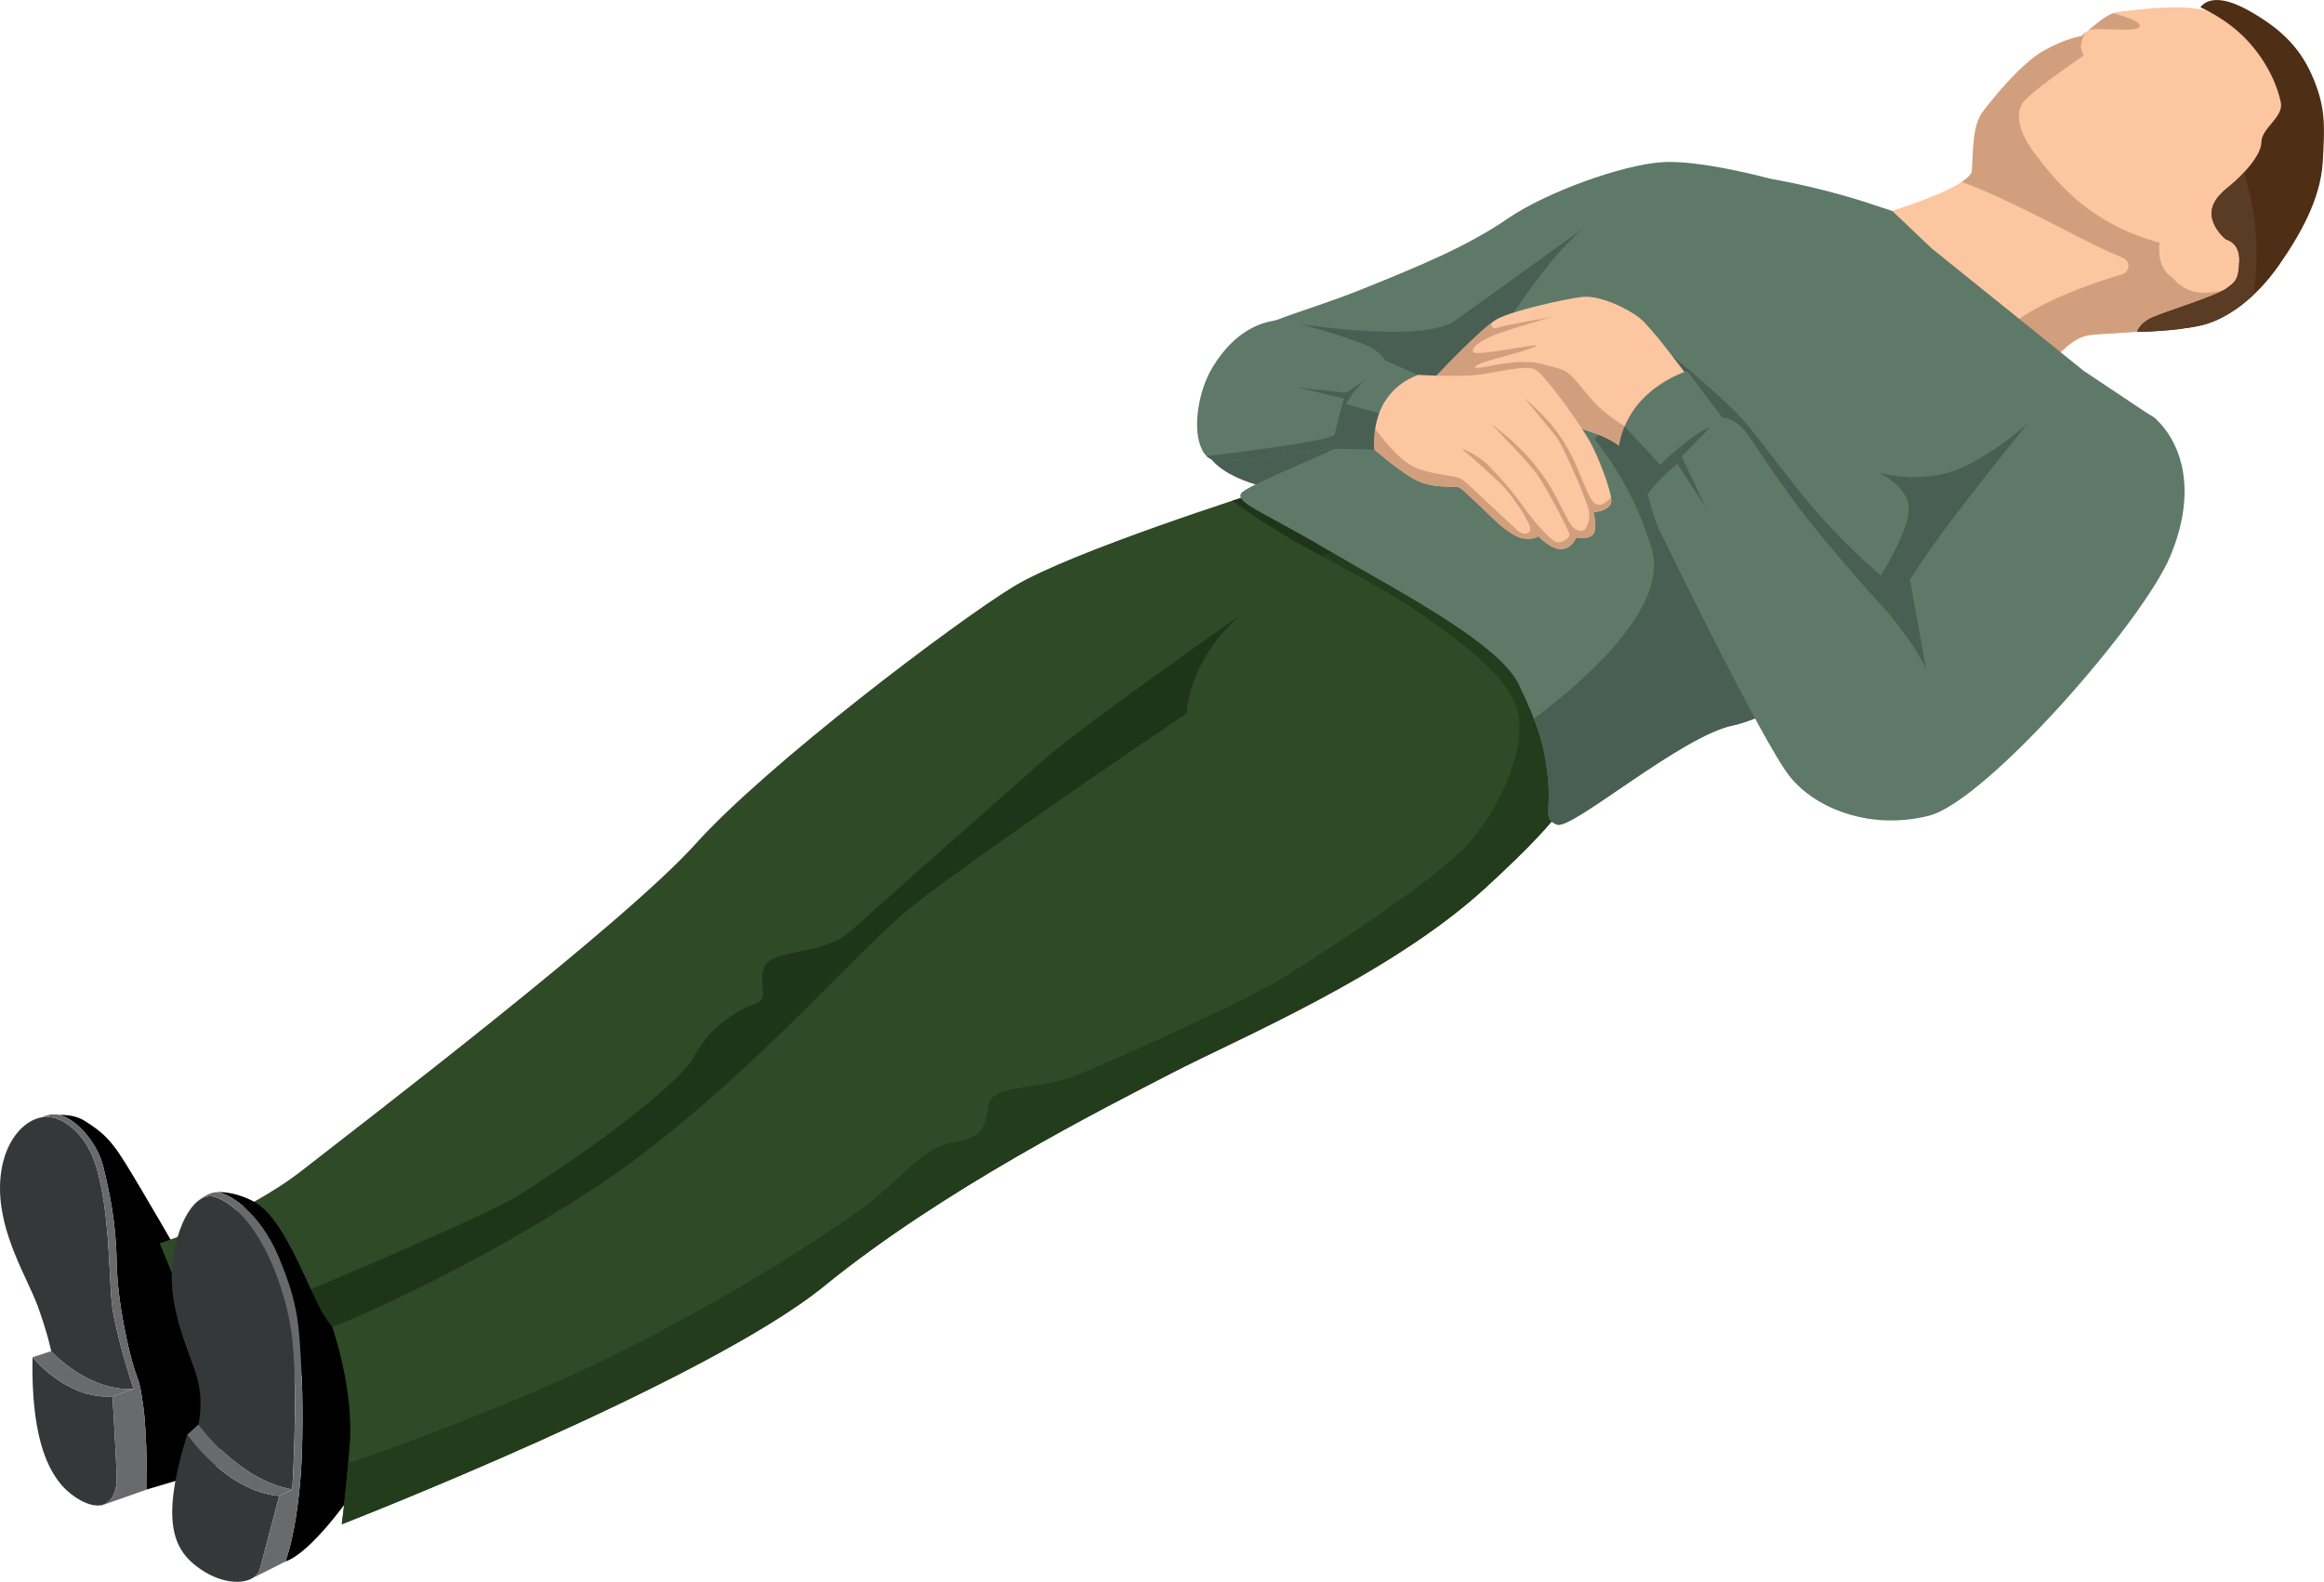 <?xml version="1.0" encoding="UTF-8"?>
<svg id="Layer_2" data-name="Layer 2" xmlns="http://www.w3.org/2000/svg" viewBox="0 0 573.6 390.46">
  <defs>
    <style>
      .cls-1 {
        fill: #353838;
      }

      .cls-1, .cls-2, .cls-3, .cls-4, .cls-5, .cls-6, .cls-7, .cls-8, .cls-9, .cls-10, .cls-11, .cls-12, .cls-13 {
        stroke-width: 0px;
      }

      .cls-2 {
        fill: #686a6b;
      }

      .cls-3 {
        fill: #233c1c;
      }

      .cls-5 {
        fill: #d29f7e;
      }

      .cls-6 {
        fill: #1e351a;
      }

      .cls-7 {
        fill: #fcc6a1;
      }

      .cls-8 {
        fill: #4e2e15;
      }

      .cls-9 {
        fill: #afc3df;
      }

      .cls-10 {
        fill: #2f4a26;
      }

      .cls-11 {
        fill: #5f7969;
      }

      .cls-12 {
        fill: #5a3b24;
      }

      .cls-13 {
        fill: #4a5f53;
      }
    </style>
  </defs>
  <g id="Layer_1-2" data-name="Layer 1">
    <g>
      <g>
        <path class="cls-4" d="m48.97,317.6c-.63-.6-8.11-13.96-14.25-24.24-6.13-10.28-7.49-12.76-13.92-16.74-4.03-2.5-10.2-.93-10.2-.93h0c.92-.32,1.87-.55,2.81-.59,4.16-.19,10.45,6.2,12.1,12.97,1.65,6.78,3.12,13.75,3.3,23.72.18,9.97,2.98,21.59,4.14,25.46,1.17,3.87,1.46,3,2.43,10.07.97,7.07.87,20.34.87,20.34l16.87-5.03s4.41-16.59,4.47-17.36c.07-.78-8.01-27.05-8.64-27.66Z"/>
        <path class="cls-1" d="m8.03,335.03s8.46,10.54,19.74,9.65c0,0,.89,14.69,1.04,19.89.15,5.19-2.67,9.2-8.91,5.79-6.23-3.41-12.32-11.58-11.87-35.33Z"/>
        <path class="cls-1" d="m13.81,276.08c-5.94-2.08-13.51,4.45-13.8,16.48-.3,12.02,6.83,23.01,9.35,29.98,2.52,6.98,3.27,10.98,3.27,10.98,0,0,8.91,9.94,20.33,9.35,0,0-4.93-14.72-5.49-22.41-.56-7.71-.59-21.37-3.56-31.91-2.97-10.54-10.09-12.47-10.09-12.47Z"/>
        <path class="cls-2" d="m12.63,333.52l-4.59,1.51s8.46,10.54,19.74,9.65l5.19-1.81c-11.43.59-20.33-9.35-20.33-9.35Z"/>
        <path class="cls-2" d="m35.39,347.32c-.97-7.07-1.26-6.2-2.43-10.07-1.17-3.87-3.96-15.49-4.14-25.46-.18-9.97-1.66-16.94-3.3-23.72-1.65-6.78-7.94-13.16-12.1-12.97-1.06.05-2.13.33-3.15.72,1.2-.22,2.41-.14,3.55.26,0,0,7.12,1.93,10.09,12.47,2.97,10.54,3,24.2,3.56,31.91.56,7.69,5.49,22.41,5.49,22.41l-5.19,1.81s.89,14.69,1.04,19.89c.1,3.49-1.15,6.43-3.85,6.96l.07.1,11.23-3.96s.1-13.27-.87-20.34Z"/>
      </g>
      <path class="cls-10" d="m333.79,155.26l.06-19.71-22.81-14.18s-46.61,14.72-60.88,23.41c-14.27,8.7-60.88,43.93-78.5,63.55-17.62,19.62-82.31,68.99-97,80.5-14.7,11.51-35.24,18.06-35.24,18.06l16.28,39.92,134.69-52.55,147.23-120.05-3.84-18.95Z"/>
      <path class="cls-6" d="m333.79,155.26l.06-19.71-22.81-14.18s-2.66.84-6.89,2.23c3.5,2.61,11.86,8.46,24.2,14.76l-22.21,25.47v-11.99s-38.8,27.26-47.75,35.07c-8.95,7.8-42.11,37.2-48.57,43.04-6.46,5.85-19.79,4.31-21.28,8.92-1.49,4.62,1.59,7.69-2.11,8.92-3.69,1.23-11.08,5.23-15.08,12.92-4,7.69-30.77,26.64-43.69,34.55-8.6,5.26-51.23,23.25-78.81,34.71l6.87,16.84,134.69-52.55,147.23-120.05-3.84-18.95Z"/>
      <g>
        <path class="cls-1" d="m46.2,354.13s9.5,13.95,22.71,15.14c0,0-3.71,14.1-4.75,17.96-1.04,3.86-8.02,4.75-14.84,0-6.83-4.75-9.65-12.02-3.12-33.1Z"/>
        <path class="cls-1" d="m53.29,295.52c-4.91-1.78-9.85,6.23-10.79,17.22-.94,10.98,4.55,21.52,6.18,27.46,1.63,5.94.3,11.43.3,11.43,0,0,9.94,13.8,23.15,16.03,0,0,1.48-22.71,0-36.81-1.48-14.1-9.05-31.76-18.85-35.33Z"/>
        <path class="cls-4" d="m87.08,332.13c-1.9-2.76-4.72-1.3-9.99-13.05-5.27-11.75-9.43-19.89-14.62-22.57-5.18-2.68-8.99-2.22-8.99-2.22,2.61,0,10.52,4.56,15.29,15.98,4.92,11.77,4.95,16.71,5.53,26.2.58,9.49.39,20.62,0,26.62-.39,6-1.55,16.07-3.87,22.36,6.38-2.11,16.13-16.18,16.13-16.18,0,0,2.18-5.03,1.4-12.45-.78-7.43-1.83-11.04-.36-14.32,1.47-3.28,1.38-7.6-.52-10.37Z"/>
        <path class="cls-2" d="m74.3,336.48c-.58-9.49-.61-14.43-5.53-26.2-4.77-11.42-12.68-15.98-15.29-15.98s-5.35,2.84-5.35,2.84h0c1.6-1.6,3.38-2.26,5.17-1.62,9.8,3.56,17.37,21.23,18.85,35.33,1.48,14.1,0,36.81,0,36.81l-3.24,1.61s-3.71,14.1-4.75,17.96c-.27,1.02-.97,1.83-1.96,2.38h0s8.23-4.15,8.23-4.15c2.32-6.29,3.48-16.36,3.87-22.36.39-6,.58-17.13,0-26.62Z"/>
        <path class="cls-2" d="m48.99,351.63l-2.79,2.5s9.5,13.95,22.71,15.14l3.24-1.61c-13.21-2.23-23.15-16.03-23.15-16.03Z"/>
      </g>
      <path class="cls-10" d="m333.85,135.55s-14.45,4.47-27.72,16.29c-13.27,11.83-13.17,24.17-13.17,24.17,0,0-56.9,38.42-69.88,49.39-12.98,10.96-43.84,46.87-77.88,68.87-34.04,21.99-63.2,33.32-63.2,33.32,0,0,5.48,15.34,4.29,29.51-1.19,14.18-1.95,19.16-1.95,19.16,0,0,89.7-34.9,119.12-58.84,29.42-23.94,68.94-43.84,85.67-52.5s53.94-24.23,77.3-45.57c23.36-21.34,20.88-23.94,20.88-23.94,0,0-.4-18.17-7.33-30.86-6.92-12.69-46.15-28.99-46.15-28.99Z"/>
      <path class="cls-3" d="m289.14,264.91c16.73-8.65,53.94-24.23,77.3-45.57,23.36-21.34,20.88-23.94,20.88-23.94,0,0-.4-18.17-7.33-30.86-6.92-12.69-46.15-28.99-46.15-28.99,0,0-4.15,0-7.51,1.77,5.1,2.74,18.77,10.16,23.65,13.7,6.33,4.6,20.84,13.98,24.21,23.19,3.36,9.2-3.72,25.31-12.21,34.51-8.5,9.2-35.75,26.55-44.6,32.21-8.85,5.66-43.89,21.59-52.92,24.95-9.03,3.36-20,1.59-20.53,7.26-.53,5.66-2.35,7.96-9.23,9.03-6.88,1.06-11.48,8.14-20.5,15.04-9.03,6.9-44.07,30.09-82.83,46.55-18.33,7.78-33.99,13.55-45.43,17.46-.98,11.01-1.59,15.03-1.59,15.03,0,0,89.7-34.9,119.12-58.84,29.42-23.94,68.94-43.84,85.67-52.5Z"/>
      <g>
        <path class="cls-7" d="m522.83,2.95c-2.54.15-6.15,3.64-7.27,4.46-1.12.82-1.85,1.52-1.85,1.52,0,0-3.96.52-9.42,3.66s-12.33,11.58-14.87,14.95c-2.54,3.36-2.39,9.12-2.69,14.5-.3,5.38-34.68,14.87-39.09,14.87s26.53,28.77,26.53,28.77l26.01,12.63s8.15-14.8,15.62-15.62c7.47-.82,21.37-.07,33.26-6.95,11.88-6.88,15.62-19.13,17.41-27.73,1.79-8.59,2.09-22.05-4.78-32.73-6.88-10.69-15.55-12.93-21.9-13.38s-16.97,1.05-16.97,1.05Z"/>
        <g>
          <path class="cls-5" d="m551.98,73.81l-2.08-2.88s-1.1,1.33-6.08,1.33-7.47-3.63-7.47-3.63l-.88-.63c-3.37-2.83-2.43-8.09-2.43-8.09-18.55-4.91-26.87-17.04-30.39-21.45-3.51-4.41-6.2-10.31-2.77-13.83,3.44-3.51,14.35-10.91,14.35-10.91l-.67-2.09s.15-2.69,1.67-3.97c-.93.71-1.52,1.28-1.52,1.28,0,0-3.96.52-9.42,3.66-5.46,3.14-12.33,11.58-14.87,14.95-2.54,3.36-2.39,9.12-2.69,14.5-.05.87-.99,1.84-2.55,2.87,10.87,3.79,29.02,13.93,35.71,16.96,1.37.62,2.76,1.23,4.13,1.81,1.84.79,1.69,3.45-.23,4.02-7.08,2.1-17.3,5.67-24.71,10.52-6.89,4.51-9.77,10.12-10.88,14.27l11.99,5.82s8.15-14.8,15.62-15.62c7.47-.82,21.37-.07,33.26-6.95,1.04-.6,2-1.26,2.92-1.94Z"/>
          <path class="cls-5" d="m515.56,7.41c-.11.08-.22.16-.32.24,1.53-1.28,12.08.61,12.82-1.04.75-1.64-6.55-3.34-6.55-3.34-2.34.9-5.01,3.45-5.95,4.14Z"/>
        </g>
        <path class="cls-8" d="m527.52,81.93s8.86-.09,15.59-1.57c6.73-1.48,13.93-7.1,19.28-14.76,5.35-7.66,10.35-16.44,10.9-25.57.55-9.13.64-13.43-2.23-20.44-2.87-7.01-7.35-12.24-16.48-17.22-9.13-4.98-11.47-.54-11.47-.54,0,0,6.55,2.7,11.72,8.33,5.17,5.63,7.38,11.53,8.12,15.13.74,3.6-4.8,6.37-4.8,9.78s-5.07,8.67-8.12,11.07c-3.04,2.4-4.8,4.98-3.97,8.03.83,3.04,3.41,4.98,3.41,4.98,0,0,3.41.65,3.23,5.35-.18,4.71-.98,5.06-3.26,6.77-2.28,1.71-13.81,5.31-17.68,6.88-3.87,1.57-4.24,3.78-4.24,3.78Z"/>
        <path class="cls-12" d="m556.12,72.86c2.14-12.3-.27-23.83-2.21-30.36-1.33,1.45-2.75,2.74-3.89,3.63-3.04,2.4-4.8,4.98-3.97,8.03.83,3.04,3.41,4.98,3.41,4.98,0,0,3.41.65,3.23,5.35-.18,4.71-.98,5.06-3.26,6.77-2.28,1.71-13.81,5.31-17.68,6.88-3.87,1.57-4.24,3.78-4.24,3.78,0,0,8.86-.09,15.59-1.57,4.35-.95,8.9-3.65,13.02-7.5Z"/>
      </g>
      <g>
        <path class="cls-11" d="m439.87,50.24l-3-6.13s-17.4-4.8-26.96-4.06c-9.56.74-28,7.19-37.91,13.99s-21.67,11.64-35.67,17.28c-14,5.65-23.33,7.26-29.43,12.1-6.11,4.84-13.37,21.55-8.64,28.92,4.72,7.37,20.05,9.02,20.05,9.02,0,0,102.66-54.42,103.81-54.42s17.74-16.71,17.74-16.71Z"/>
        <path class="cls-13" d="m428.92,61.02l-33.12-8.28s-27.13,19.57-36.55,26.32c-7.53,5.4-34.05,1.73-44.38.04-2.82,1.13-5.23,2.33-7.3,3.83l-8.41,12.28c-2.47,6.18-3.51,13.07-.91,17.13,4.72,7.37,20.05,9.02,20.05,9.02,0,0,102.66-54.42,103.81-54.42.46,0,3.42-2.7,6.79-5.93Z"/>
      </g>
      <path class="cls-11" d="m467.04,52.07l-4.76-1.56s-11.05-3.9-25.4-6.4c-14.35-2.5-31.1,2.21-42.13,9.28-11.02,7.07-20.8,23.92-22.46,25.38-1.66,1.46-22.88,22.05-33.7,27.66-10.82,5.62-28.85,12.57-31.83,14.93-2.98,2.36,4.78,4.81,20.59,14.18,15.81,9.37,42.43,22.89,47.43,33.29,4.99,10.4,6.45,15.18,7.28,23.3.83,8.11-1.41,10.07,2.27,11.41,3.68,1.34,30.8-22.02,43.49-24.51,12.69-2.5,76.34-37.03,89.03-49.51,12.69-12.48,15.39-26,15.39-26l-17.91-11.95-37.58-30.27-9.71-9.23Z"/>
      <path class="cls-13" d="m516.85,129.53c4.52-4.44,7.77-9.02,10.08-13.07l-8.12-3.28-18.36-8.61s-11.52,10.32-20.75,12.39c-9.23,2.07-16.21-.44-16.21-.44,0,0,7.43,3.42,7.62,8.84.19,5.42-6.86,16.67-6.86,16.67,0,0-6.39-5.2-14.02-13.6-7.63-8.39-13.84-17.5-19.22-23.86-5.37-6.36-18.04-16.41-18.42-16.89-.38-.49-19.01,20.78-19.01,20.78,0,0,9.4,10.9,14.1,27.1,4.2,14.48-16.8,32.64-29.1,41.85,2.06,5.25,2.91,9.22,3.48,14.74.83,8.11-1.41,10.07,2.27,11.41,3.68,1.34,30.8-22.02,43.49-24.51,12.69-2.5,76.34-37.03,89.03-49.51Z"/>
      <g>
        <path class="cls-7" d="m353.6,93.76s12.19-13,15.98-15.04c3.79-2.03,16.39-4.88,20.86-5.42,4.47-.54,11.51,2.98,14.36,5.28,2.84,2.3,10.97,13.28,10.97,13.28l5.28,7.45-15.04,17.2s-4.06-6.37-11.11-9.08c-7.04-2.71-41.32-13.68-41.32-13.68Z"/>
        <path class="cls-5" d="m392.15,97.82c-6.15-7.53-5.15-6.07-10.99-7.84-5.84-1.77-14.06.69-16.14.82-2.07.13-.77-.9,3.69-2.13,4.46-1.23,10.6-2.92,10.45-3.38-.15-.46-15.29,2.84-15.6,1.55s2.31-2.93,5.31-4.16c3-1.23,13.91-4.38,13.91-4.38,0,0-10.37,1.77-12.62,2.45-1.69.51-2.22.3-1.95-1.12-4.74,3.59-14.61,14.12-14.61,14.12,0,0,34.27,10.97,41.32,13.68,7.04,2.71,11.11,9.08,11.11,9.08l3.75-4.29c-4.72-5.67-12.07-7.6-17.62-14.4Z"/>
        <path class="cls-11" d="m502.92,101.53s-21.29,25.94-28.63,37.2-8.57,12.24-8.57,12.24c0,0-14.44-15.74-23-27.34-8.56-11.6-10.67-16.07-13.02-18.3-2.36-2.23-4.59-2.23-4.59-2.23l-8.68-11.51s-15.51,4.57-16.99,19.95l6.57,8.06s2.11,8.19,3.35,10.79c1.24,2.6,25.8,53.09,32.38,61.28,6.57,8.19,20.22,13.27,34.36,9.68,14.14-3.6,52.72-47.76,59.54-64.01,6.82-16.25,2.76-27.9-3.4-33.79s-29.32-1.99-29.32-1.99Z"/>
        <path class="cls-13" d="m413.98,114.49l7.08,10.86-5.97-12.65,7.1-7.33c-4.83,1.82-12.42,9.32-12.42,9.32l-8.8-9.42c-.76,1.85-1.31,3.92-1.54,6.24l6.57,8.06s.26,1,.64,2.4c2.91-3.91,7.33-7.49,7.33-7.49Z"/>
        <path class="cls-13" d="m471.41,143.09c-4.78,7.14-5.68,7.87-5.68,7.87,0,0,6.87,7.95,9.67,14.23l-3.98-22.1Z"/>
      </g>
      <g>
        <path class="cls-7" d="m346.62,92.35s13.72.95,19.45,0c5.73-.95,10.62-2.15,12.77-1.19,2.15.95,11.22,13.6,13.48,17.66,2.27,4.06,5.49,12.53,5.37,14.91-.12,2.39-4.41,2.74-4.41,2.74,0,0,.95,3.34.12,5.13-.84,1.79-4.41,1.07-4.41,1.07,0,0-.84,2.74-3.58,2.86-2.74.12-5.73-3.22-5.73-3.22,0,0-.6.95-3.58.6-2.98-.36-7.16-4.53-7.16-4.53,0,0-7.64-7.4-8.59-7.99s-6.92.48-11.57-2.27c-4.65-2.74-10.5-7.99-10.5-7.99,0,0-4.06-10.5,8.35-17.78Z"/>
        <path class="cls-5" d="m394.93,124.6c-1.46,0-2.12-.58-4.31-5.92-2.19-5.34-3.51-8.19-6.43-12.21-2.92-4.02-7.89-8.11-7.89-8.11,0,0,5.61,6.68,7.67,9.28,2.06,2.6,7.89,16.52,8.19,18.42.29,1.9-.29,5.26-2.12,4.97-1.83-.29-2.34-1.24-4.39-5.26-2.05-4.02-3.14-6.5-7.31-11.62-4.17-5.12-10.31-9.5-10.31-9.5,0,0,9.14,9.28,11.47,12.64,2.34,3.36,7.53,13.3,7.82,14.47.29,1.17-2.12,2.7-3.65,1.83-1.53-.88-5.19-4.97-7.6-8.41-2.41-3.44-5.26-6.8-8.42-10.01-3.15-3.22-6.86-4.39-6.86-4.39,0,0,5.48,4.68,9.21,8.26,3.73,3.58,7.02,9.21,7.6,10.89.58,1.68-1.24,2.48-2.92,1.1-1.68-1.39-12.13-11.47-13.74-12.64-1.61-1.17-6.21-.88-11.33-2.85-5.12-1.97-10.52-10.45-11.26-10.89l-.64-.19c-.38,3.29.54,5.68.54,5.68,0,0,5.85,5.25,10.5,7.99,4.65,2.74,10.62,1.67,11.57,2.27.95.6,8.59,7.99,8.59,7.99,0,0,4.18,4.18,7.16,4.53,2.98.36,3.58-.6,3.58-.6,0,0,2.98,3.34,5.73,3.22,2.74-.12,3.58-2.86,3.58-2.86,0,0,3.58.72,4.41-1.07.84-1.79-.12-5.13-.12-5.13,0,0,4.3-.36,4.41-2.74.01-.23-.02-.54-.07-.88-.84.85-1.92,1.75-2.69,1.75Z"/>
        <path class="cls-11" d="m339.19,110.94s-1.74-13.62,10.8-18.39l-8.17-3.59s-1-2.07-4.19-3.57c-3.19-1.5-19.43-6.73-22.71-6.31-3.29.43-10.08,2.27-15.73,11.73-3.54,5.94-4.61,14.51-3,19,1.61,4.49,3.69,4.55,13.48,3.37,9.79-1.18,19.88-2.41,19.88-2.41l9.64.17Z"/>
        <g>
          <path class="cls-9" d="m337.36,93.44l.78-.54c-.27.16-.53.35-.78.54Z"/>
          <path class="cls-13" d="m340.38,102.02l-8.12-2.29s2.05-3.99,5.09-6.29l-5.09,3.51-11.87-1.28,11.3,2.69s-1.92,6.91-2.24,8.83c-.24,1.47-21.62,4.19-31.67,5.4,1.75,1.65,4.79,1.45,11.87.6,9.79-1.18,19.88-2.41,19.88-2.41l9.64.17s-.55-4.31,1.2-8.92Z"/>
        </g>
      </g>
    </g>
  </g>
</svg>